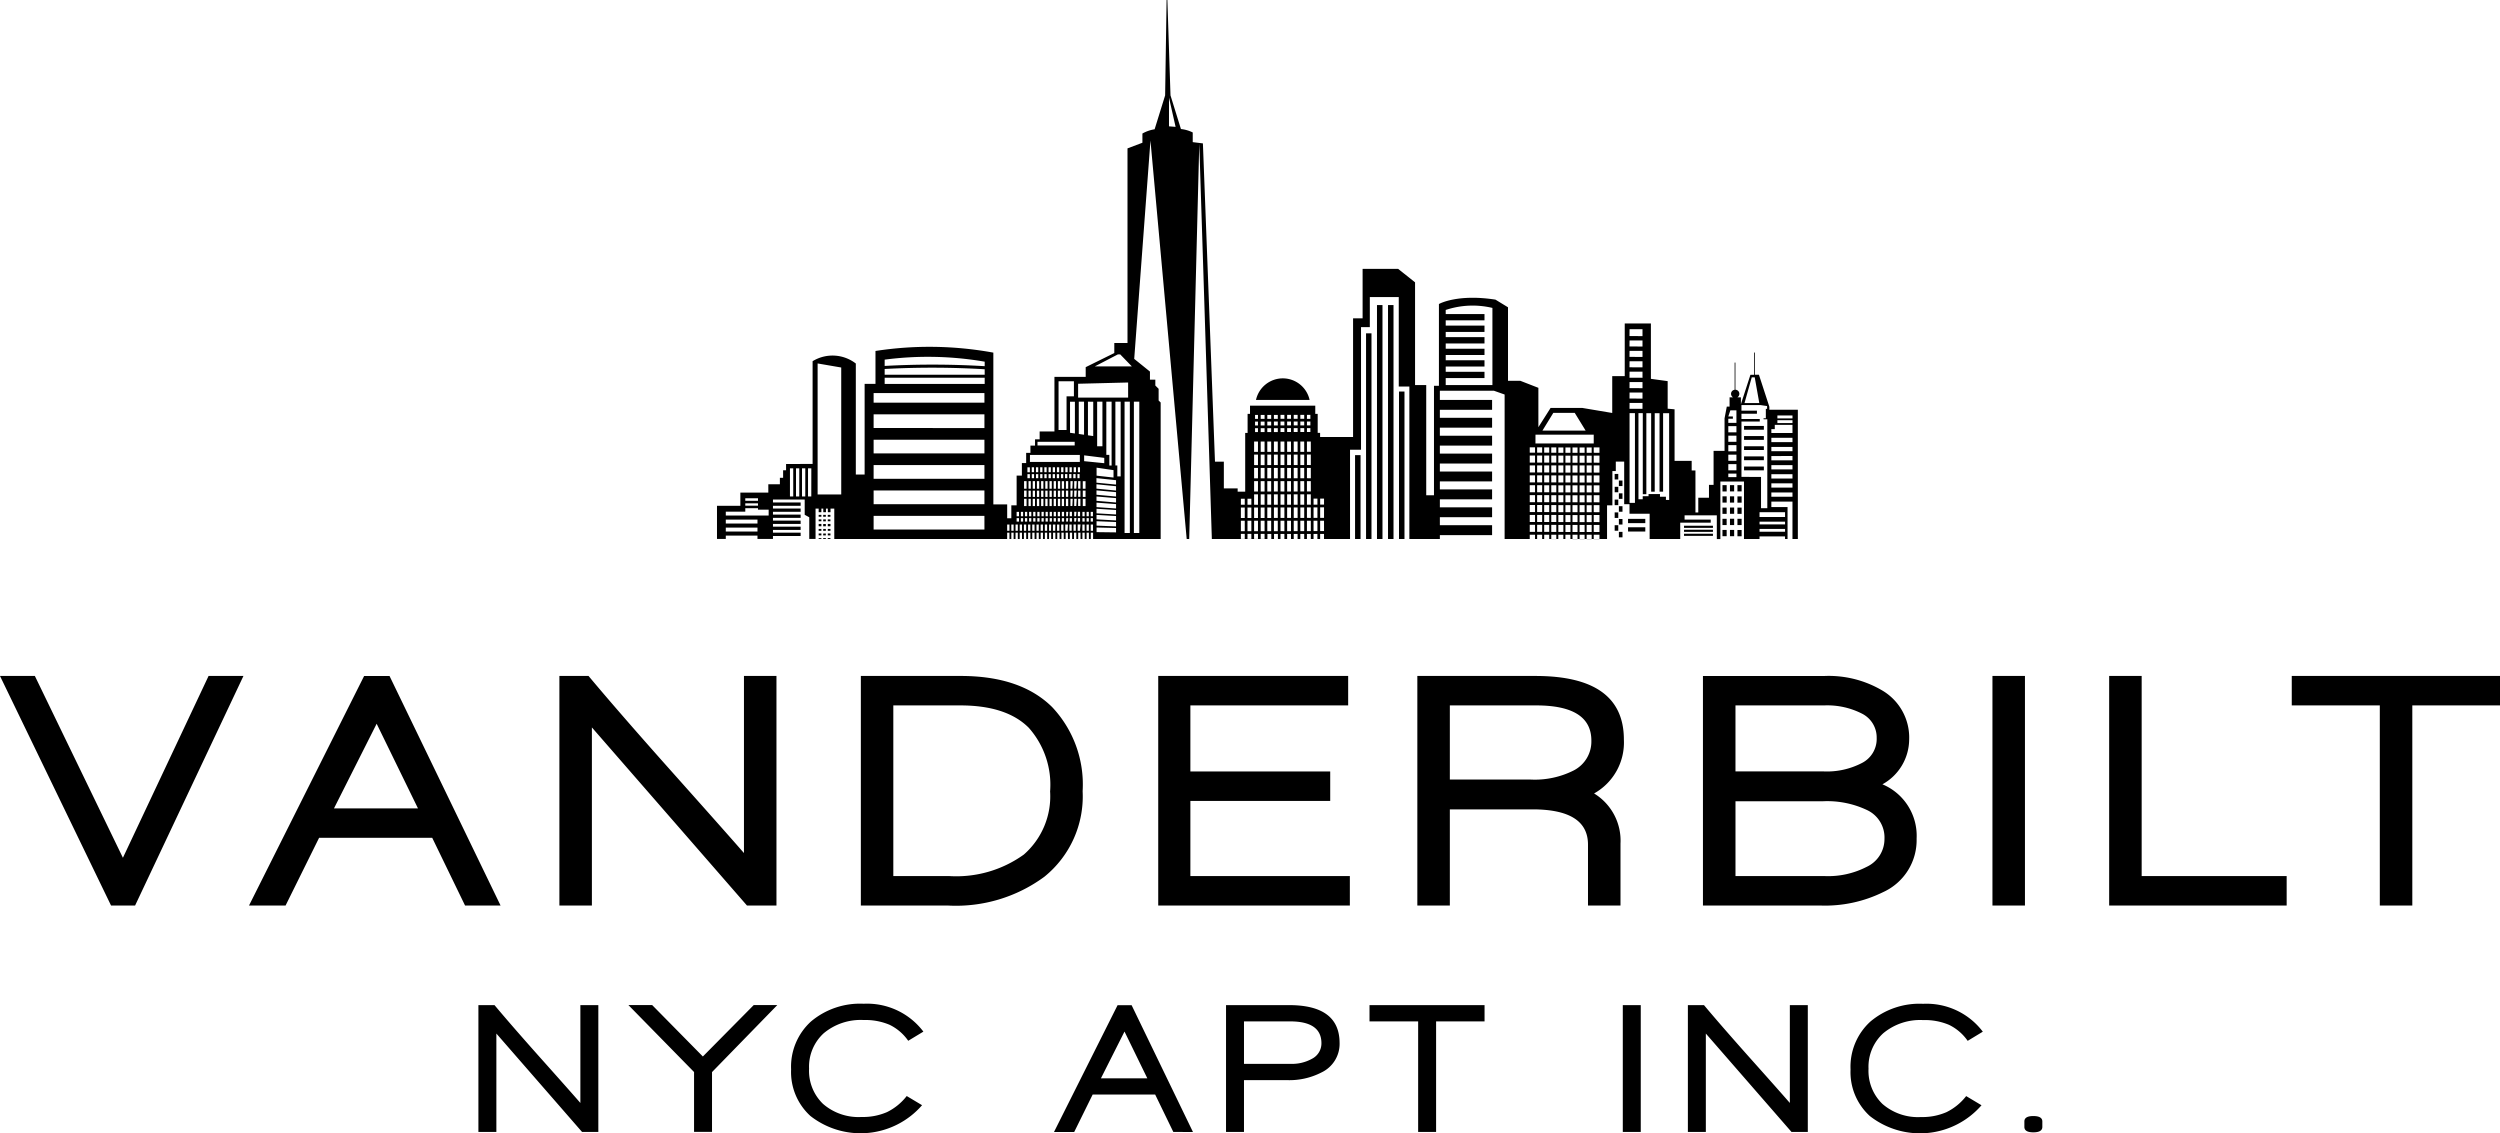 <svg xmlns="http://www.w3.org/2000/svg" xmlns:xlink="http://www.w3.org/1999/xlink" width="198.748" height="90.094" viewBox="0 0 198.748 90.094">
  <defs>
    <clipPath id="clip-path">
      <rect id="Rectangle_37" data-name="Rectangle 37" width="85.928" height="42.851"/>
    </clipPath>
  </defs>
  <g id="Group_161" data-name="Group 161" transform="translate(-620 -46)">
    <g id="Group_107" data-name="Group 107" transform="translate(510.628 89.729)">
      <g id="Group_108" data-name="Group 108" transform="translate(109.372 10.009)">
        <path id="Path_1977" data-name="Path 1977" d="M436.187,24.071V21.729H419.632v2.342h7V39.98h2.584V24.071ZM419.227,39.98V37.637H407.7V21.729h-2.584V39.98ZM398.421,21.729h-2.584V39.98h2.584ZM387.253,34.677a2.438,2.438,0,0,1-1.427,2.234,6.67,6.67,0,0,1-3.337.727h-7.08V31.689h6.972a7.4,7.4,0,0,1,3.54.727,2.406,2.406,0,0,1,1.332,2.261m-.619-7.995a2.143,2.143,0,0,1-1.171,1.965,6.029,6.029,0,0,1-3.029.672h-7.026V24.071h7.053a6.059,6.059,0,0,1,3.015.659,2.119,2.119,0,0,1,1.157,1.952m3.176,7.968a4.433,4.433,0,0,0-2.719-4.307,4.1,4.1,0,0,0,2.126-3.553,4.342,4.342,0,0,0-2.18-3.93,8.37,8.37,0,0,0-4.523-1.13h-9.691V39.98h9.341a10.446,10.446,0,0,0,5.007-1.077,4.538,4.538,0,0,0,2.638-4.253m-25.857-7.78a2.581,2.581,0,0,1-1.4,2.369,6.867,6.867,0,0,1-3.419.727H352.7V24.071h6.864q4.388,0,4.388,2.8m2.584-.08q0-5.061-7.026-5.061h-9.394V39.98H352.7V32.335h6.568q4.415,0,4.415,2.8V39.98h2.584V35.054a4.39,4.39,0,0,0-2.1-3.984,4.638,4.638,0,0,0,2.369-4.28M344.751,39.98V37.637H332.073V31.662H343.19V29.32H332.073V24.071h12.544V21.729h-15.1V39.98Zm-23.831-9.1a6.147,6.147,0,0,1-2.086,5.047,9.182,9.182,0,0,1-5.962,1.709h-4.415V24.071h5.33q3.661,0,5.437,1.776a6.829,6.829,0,0,1,1.7,5.034m2.584,0a8.966,8.966,0,0,0-2.423-6.676q-2.5-2.476-7.268-2.476h-7.941V39.98h6.918a11.846,11.846,0,0,0,7.671-2.288,8.211,8.211,0,0,0,3.042-6.81m-24.34,9.1V21.729h-2.584V35.807q-1.454-1.668-6.138-6.918-3.877-4.36-6.218-7.16H281.91V39.98h2.584V25.821L296.823,39.98Zm-28.5-7.726h-6.676l3.392-6.729Zm6.568,7.726-8.829-18.251h-2.019L257.235,39.98h2.907l2.665-5.384H271.8l2.611,5.384ZM256.793,21.729h-2.773l-6.81,14.455-7-14.455h-2.772l8.829,18.251h1.911Z" transform="translate(-237.439 -21.729)"/>
        <path id="Path_1978" data-name="Path 1978" d="M441.237,85.975v-.431q0-.431-.714-.432t-.714.432v.431q0,.431.714.431t.714-.431m-4.732-7.57a5.608,5.608,0,0,0-4.745-2.216,6.049,6.049,0,0,0-4.194,1.413,4.858,4.858,0,0,0-1.576,3.807,4.72,4.72,0,0,0,1.532,3.7,6.471,6.471,0,0,0,8.879-.855l-1.219-.729a4.477,4.477,0,0,1-1.569,1.279,4.793,4.793,0,0,1-2.015.387,4.308,4.308,0,0,1-3.071-1.041,3.653,3.653,0,0,1-1.108-2.8,3.6,3.6,0,0,1,1.168-2.818,4.576,4.576,0,0,1,3.175-1.049,4.932,4.932,0,0,1,2.06.38,3.849,3.849,0,0,1,1.48,1.271Zm-13.913,7.971V76.293h-1.428v7.778q-.8-.922-3.391-3.823-2.142-2.409-3.436-3.956h-1.279V86.376h1.428V78.553l6.811,7.823Zm-13.28-10.083h-1.428V86.376h1.428Zm-12.418,1.294V76.293h-9.146v1.294h3.867v8.789h1.427V77.587Zm-12.968,1.74a1.37,1.37,0,0,1-.728,1.219,3.255,3.255,0,0,1-1.74.416h-3.689V77.587h3.674q2.483,0,2.483,1.74m1.443-.015q0-3.019-4.016-3.019h-5.012V86.376h1.428V82.257h3.421a5.583,5.583,0,0,0,2.737-.61,2.519,2.519,0,0,0,1.443-2.335m-15.286,2.8h-3.688l1.874-3.718Zm3.629,4.269-4.878-10.083h-1.115l-5.056,10.083h1.606L365.74,83.4h4.967l1.443,2.974ZM352.281,78.4a5.607,5.607,0,0,0-4.744-2.216,6.05,6.05,0,0,0-4.194,1.413,4.859,4.859,0,0,0-1.577,3.807,4.721,4.721,0,0,0,1.532,3.7,6.47,6.47,0,0,0,8.878-.855l-1.219-.729a4.472,4.472,0,0,1-1.569,1.279,4.792,4.792,0,0,1-2.015.387,4.309,4.309,0,0,1-3.071-1.041,3.653,3.653,0,0,1-1.108-2.8,3.6,3.6,0,0,1,1.167-2.818,4.576,4.576,0,0,1,3.175-1.049,4.934,4.934,0,0,1,2.06.38,3.856,3.856,0,0,1,1.48,1.271Zm-11.612-2.112h-1.874l-4.045,4.09-4.031-4.09h-1.889l5.22,5.324v4.759h1.428V81.617ZM326.44,86.376V76.293h-1.428v7.778q-.8-.922-3.391-3.823-2.142-2.409-3.436-3.956h-1.279V86.376h1.428V78.553l6.812,7.823Z" transform="translate(-278.873 -50.125)"/>
      </g>
    </g>
    <g id="Group_120" data-name="Group 120" transform="translate(677 46)">
      <g id="Group_119" data-name="Group 119" clip-path="url(#clip-path)">
        <path id="Path_1982" data-name="Path 1982" d="M8.083,41.442H8.3v-.15H8.083Zm0,1.405H8.3v-.073H8.083Zm75.143-8.985H81.651v.3h1.574Zm-3.29,5.207h.333v-.5h-.333ZM8.083,41.836H8.3v-.182H8.083Zm0,.363H8.3v-.15H8.083Zm0,.363H8.3v-.15H8.083Zm75.143-5.471H81.651v.3h1.574ZM23.4,42.848h0Zm.666,0h0Zm-.333,0h0Zm1,0h0ZM83.662,32.574v-.239l-.821-2.52-.007-.022h-.32l0,0V28.043l-.032-.031-.031.031v1.751h-.293L81.4,32.137v-.548h-.284a.325.325,0,0,0-.152-.606V28.84l-.031-.031-.031.031v2.148a.323.323,0,0,0-.125.6H80.5v.736h-.221l-.179.934v2.583h-.872v2.705h-.366v1.024h-.85v1.172h-.225V37.4h-.3V36.64h-1.36v-4.1l-.549-.05V30.3l-1.333-.183v-4.4H72.165v4.183h-.994v2.931l-2.374-.4H66.27L65.3,33.962v-3.13l-1.432-.557-.983,0V24.43l-1-.611-.011,0c-3.019-.466-4.452.336-4.466.344l-.015.009v6.5H57v8.7h-.616V30.613H55.6v0h-.063v0h-.041V22.446l-1.336-1.064-.008-.007H51.326v3.93h-.758v9.438H47.947v-.331h-.192V32.9h-.192v-.649H42.375V32.9h-.192v1.517h-.191v4.672h-.6v-.261H40.295V36.7h-.705l-.959-25.27V11.4l-.81-.1v-.766L37.8,10.52a2.777,2.777,0,0,0-.917-.262l-.829-2.674L35.806,0h-.063l-.116,7.583h0l-.835,2.694a2.882,2.882,0,0,0-.957.331l-.014.009v.731l-1.186.449V27.266H31.586v.8l-2.257,1.115-.017.009v.773H26.827V34.3H25.651v.627h-.366v.5h-.366V36h-.34v.811h-.34v1h-.418v2.362H23.4V41.2h-.33V40.1h-1.1V28.029l-.026,0a28.13,28.13,0,0,0-9.319-.131L12.6,27.9v2.618h-.863v7.207h-.7V28.9l-.013-.01a3.023,3.023,0,0,0-3.409-.183l-.014.009v8.169H5.492v.5H5.257v.6H5V38.5H4.081v.663H1.858v1.046H0v2.638H.7V42.58H3.219v.267H4.45v-.236h2.2v-.262H4.45v-.218h2.2v-.262H4.45V41.65h2.2v-.262H4.45V41.17h2.2v-.262H4.45V40.69h2.2v-.262H4.45v-.218h2.2v-.262H4.45v-.235H6.973v1.211l.363.2v1.722h.5V40.434h.247v.283H8.3v-.283h.15v.283h.212v-.283h.15v.283h.213v-.283h.3v2.414H23.068v-.5h.182v.5H23.4v-.5h.182v.5h.151v-.5h.182v.5h.151v-.5h.182v.5H24.4v-.5h.182v.5h.151v-.5h.182v.5h.151v-.5h.182v.5H25.4v-.5h.182v.5h.151v-.5h.182v.5h.151v-.5h.182v.5H26.4v-.5h.167v.5h.151v-.5H26.9v.5h.151v-.5h.182v.5h.151v-.5h.182v.5h.151v-.5H27.9v.5h.151v-.5h.182v.5h.151v-.5h.182v.5h.151v-.5H28.9v.5h.151v-.5h.182v.5h.151v-.5h.182v.5h.151v-.5h.182v.5h5.373V32l-.162-.161v-.929l-.262-.262v-.464H34.42V29.54l-1.251-1.009,1.292-17.356,2.88,31.674h.2l.8-31.432,1,31.432h4.418v-.4h.308v.4h.217v-.4h.308v.4H44.8v-.4h.308v.4h.217v-.4h.308v.4h.217v-.4h.308v.4h.217v-.4h.308v.4H46.9v-.4h.308v.4h.217v-.4h.308v.4h.217v-.4h.308v.4h4.648V24.255h-.437V42.849h-.437V26.5H51.6V42.849h-.437V36.183h-.437v6.667h-.4V35.756H51.2V26.008h.7V23.617H54.2v7.114h.843V42.85h-.388V31.127H54.22V42.85h3.248v-.31h4.152v-.787H57.468v-.636h4.152V40.33H57.468v-.636h4.152v-.787H57.468v-.636h4.152v-.787H57.468v-.636h4.152v-.787H57.468v-.636h4.152v-.787H57.468V34h4.152v-.787H57.468V32.58h4.152v-.787H57.468v-.729h4.3l.848.3V42.85h4.269V42.51h.4v.341h.162V42.51h.4v.341h2.912V40.176h.424V37.452h.272v-.757h.666v3.391h.424v.757h1.6v2.008h2.432v-1.3H79v-.242H76.923v-.343h2.563v1.888h.282V38.279h1.877v4.572h1.236v-.21h2.028v.21h.2V40.312H83.821v-.436H85.5v2.975h.427V32.574ZM2.25,39.611H3.26v.2H2.25Zm0,.406H3.26V40.2H2.25Zm.969,2.24H.7v-.313H3.219Zm0-.636H.7v-.314H3.219Zm.888-.638H3.219v0H.7v-.305H2.25V40.4H3.26v.118h.848ZM6.063,39.47H5.8V37.23h.261Zm.478,0H6.281V37.23h.261Zm.478,0H6.759V37.23h.261Zm.478,0H7.237V37.23H7.5Zm2.381-.162H8V28.894l1.877.323ZM21.262,42.1H12.452v-1.09h8.809Zm0-2.018H12.452v-1.09h8.809Zm0-2.018H12.452V36.97h8.809Zm0-2.018H12.452v-1.09h8.809Zm0-2.018H12.452v-1.09h8.809Zm0-2.018H12.452v-.759h8.809Zm.02-1.488H13.33v-.49h7.952Zm0-.732H13.33v-.456a69.78,69.78,0,0,1,7.952.022Zm0-.679a69.453,69.453,0,0,0-7.952-.02v-.5a26.54,26.54,0,0,1,7.952.162ZM23.25,42.2h-.182v-.5h.182Zm.333,0H23.4v-.5h.182Zm.333,0h-.182v-.5h.182Zm.094-.731h-.19v-.278h.19Zm0-.427h-.19v-.35h.19Zm.239,1.158h-.182v-.5h.182Zm.088-.731h-.178v-.278h.178Zm0-.427h-.178v-.35h.178Zm4.372-10.534,3.976-.1v1.2H28.709Zm2.243,5.651V31.934h.42v5.073h-.181V36.16Zm.572,1.216v.59l-1.347-.151v-.636Zm-.882-1.9h-.42V31.934h.42Zm-.731-3.539v2.73l-.42-.059V31.934Zm-2.757-1.627h1.221v1.2H27.79v2.674h-.636Zm1.3,1.627v2.524l-.388-.055v-2.47ZM25.48,35.121h2.957v.293H25.48Zm-.6,1.044h3.966v.56H24.879ZM28.86,37.54h-.169v-.391h.169Zm-.32,0h-.182v-.391h.182Zm-.333,0h-.182v-.391h.182Zm-.333,0h-.182v-.391h.182Zm-.333,0h-.182v-.391h.182ZM27.1,39.006h.182v.5H27.1Zm.182,1.226H27.1v-.575h.182Zm-.182-1.98h.182v.6H27.1Zm.106-.712h-.182v-.391h.182Zm-.439,1.466h.182v.5h-.182Zm.182,1.226h-.182v-.575h.182Zm-.182-1.98h.182v.6h-.182Zm.106-.712h-.182v-.391h.182Zm-.439,1.466h.182v.5h-.182Zm.182,1.226h-.182v-.575h.182Zm-.182-1.98h.182v.6h-.182Zm.106-.712H26.36v-.391h.182ZM26.1,39.006h.182v.5H26.1Zm.182,1.226H26.1v-.575h.182Zm-.182-1.98h.182v.6H26.1Zm.106-.712h-.182v-.391h.182Zm-.439,1.466h.182v.5H25.77Zm.182,1.226H25.77v-.575h.182Zm-.182-1.98h.182v.6H25.77Zm.106-.712h-.182v-.391h.182Zm-.439,1.466h.182v.5h-.182Zm.182,1.226h-.182v-.575h.182Zm-.182-1.98h.182v.6h-.182Zm.106-.712h-.182v-.391h.182ZM25.1,39.006h.182v.5H25.1Zm.182,1.226H25.1v-.575h.182Zm-.182-1.98h.182v.6H25.1Zm.106-.712h-.182v-.391h.182Zm-.439,1.466h.182v.5h-.182Zm.182,1.226h-.182v-.575h.182Zm-.182-1.98h.182v.6h-.182Zm-.088-1.1h.194v.391h-.194Zm-.267,1.1h.2v.6h-.2Zm0,.753h.2v.5h-.2Zm0,.651h.2v.575h-.2Zm.167,2.544H24.4v-.5h.182Zm.083-.731h-.179v-.278h.179Zm0-.427h-.179v-.35h.179Zm.018-3.351h.194v.327h-.194Zm.232,4.509h-.182v-.5h.182Zm.077-.731h-.178v-.278h.178Zm0-.427h-.178v-.35h.178Zm.037-3.351h.182v.327h-.182Zm.22,4.509h-.182v-.5h.182Zm.071-.731h-.178v-.278h.178Zm0-.427h-.178v-.35h.178Zm.042-3.351h.182v.327h-.182Zm.22,4.509H25.4v-.5h.182Zm.066-.731h-.178v-.278h.178Zm0-.427h-.178v-.35h.178Zm.048-3.351h.182v.327h-.182Zm.22,4.509h-.182v-.5h.182Zm.06-.731H25.8v-.278h.178Zm0-.427H25.8v-.35h.178Zm.053-3.351h.182v.327h-.182Zm.22,4.509h-.182v-.5h.182Zm.055-.731h-.178v-.278H26.3Zm0-.427h-.178v-.35H26.3Zm.059-3.351h.182v.327H26.36Zm.2,4.509H26.4v-.5h.166Zm.064-.731H26.45v-.278h.178Zm0-.427H26.45v-.35h.178Zm.064-3.351h.182v.327h-.182Zm.2,4.509h-.182v-.5H26.9Zm.059-.731h-.179v-.278h.179Zm0-.427h-.179v-.35h.179Zm.07-3.351h.182v.327h-.182Zm.2,4.509h-.182v-.5h.182Zm.053-.731h-.178v-.278h.178Zm0-.427h-.178v-.35h.178Zm.075-3.351h.182v.327h-.182Zm.2,4.509h-.182v-.5h.182Zm.048-.731h-.178v-.278h.178Zm0-.427h-.178v-.35h.178Zm0-.811h-.182v-.575h.182Zm0-.727h-.182v-.5h.182Zm0-.651h-.182v-.6h.182Zm.076-1.163h.182v.327h-.182Zm.2,4.509h-.182v-.5H27.9Zm.027-.731H27.76v-.278h.164Zm0-.427H27.76v-.35h.164Zm.025-.811h-.182v-.575h.182Zm0-.727h-.182v-.5h.182Zm0-.651h-.182v-.6h.182Zm.076-1.163h.182v.327h-.182Zm.2,4.509h-.182v-.5h.182Zm.022-.731h-.178v-.278h.178Zm0-.427h-.178v-.35h.178Zm.031-.811H28.1v-.575h.182Zm0-.727H28.1v-.5h.182Zm0-.651H28.1v-.6h.182Zm.076-1.163h.182v.327h-.182Zm.2,4.509h-.182v-.5h.182Zm.016-.731H28.4v-.278h.178Zm0-.427H28.4v-.35h.178Zm.022-.811h-.166v-.575H28.6Zm0-.727h-.166v-.5H28.6Zm0-.651h-.166v-.6H28.6Zm.091-1.163h.169v.327h-.169Zm.2,4.509h-.182v-.5H28.9Zm.01-.731h-.178v-.278h.178Zm0-.427h-.178v-.35h.178Zm.027-.811h-.182v-.575h.182Zm0-.727h-.182v-.5h.182Zm0-.651h-.182v-.6h.182ZM28.762,34.5V31.934h.419v2.627Zm.467,7.7h-.182v-.5h.182Zm0-.731h-.178v-.278h.178Zm0-.427h-.178v-.35h.178Zm.07-.811h-.219v-.575H29.3Zm0-.727h-.219v-.5H29.3Zm0-.651h-.219v-.6H29.3Zm-.111-2.19V36.2l1.6.2v.424Zm.7,4.378H29.71v-.35h.179Zm-.506-.35h.178v.35h-.178Zm.179.777h-.178v-.278h.178Zm0,.731H29.38v-.5h.182Zm.148-1.009h.179v.278H29.71Zm.185,1.009h-.182v-.5h.182Zm1.831.125-1.549-.02v-.368l1.549.04Zm0-.475-1.55-.062v-.351l1.55.065Zm0-.475-1.552-.085v-.355l1.552.091Zm0-.475-1.553-.089v-.363l1.553.1Zm0-.475-1.554-.108v-.356l1.554.116Zm0-.475-1.555-.133v-.344l1.555.129Zm0-.475-1.556-.142v-.347l1.556.141Zm0-.475-1.558-.152V38.5l1.558.154Zm0-.475-1.559-.151v-.363l1.559.166Zm.366-.651h-.265v-.868h-.154V31.934h.42Zm.73,4.5h-.419V31.934h.419ZM30.041,29.126l1.832-.953h.182l.923.953Zm3.532,13.249h-.43V31.934h.43Zm2.361-32.331V7.764l.525,2.321Zm6.023,32.8h-.308v-.4h.308Zm0-.614h-.308V41.4h.308Zm0-1.051h-.308v-.833h.308Zm0-1.051h-.308v-.481h.308Zm.525,2.716h-.308v-.4h.308Zm0-.614h-.308V41.4h.308Zm0-1.051h-.308v-.833h.308Zm0-1.051h-.308v-.481h.308Zm.525,2.716H42.7v-.4h.308Zm0-.614H42.7V41.4h.308Zm0-1.051H42.7v-.833h.308Zm0-1.051H42.7V39.3h.308Zm0-1.051H42.7V38.25h.308Zm0-1.051H42.7V37.2h.308Zm0-1.051H42.7v-.833h.308Zm0-1.051H42.7V35.1h.308Zm0-1.576h-.232v-.308h.232Zm0-.525h-.232v-.308h.232Zm0-.525h-.232v-.312h.232Zm.525,9.545h-.308v-.4h.308Zm0-.614h-.308V41.4h.308Zm0-1.051h-.308v-.833h.308Zm0-1.051h-.308V39.3h.308Zm0-1.051h-.308V38.25h.308Zm0-1.051h-.308V37.2h.308Zm0-1.051h-.308v-.833h.308Zm0-1.051h-.308V35.1h.308Zm0-1.576h-.308v-.308h.308Zm0-.525h-.308v-.308h.308Zm0-.525h-.308v-.312h.308Zm.525,8.931h-.308V41.4h.308Zm0-1.051h-.308v-.833h.308Zm0-1.051h-.308V39.3h.308Zm0-1.051h-.308V38.25h.308Zm0-1.051h-.308V37.2h.308Zm0-1.051h-.308v-.833h.308Zm0-1.051h-.308V35.1h.308Zm0-1.576h-.308v-.308h.308Zm0-.525h-.308v-.308h.308Zm0-.525h-.308v-.312h.308Zm.525,8.931h-.308V41.4h.308Zm0-1.051h-.308v-.833h.308Zm0-1.051h-.308V39.3h.308Zm0-1.051h-.308V38.25h.308Zm0-1.051h-.308V37.2h.308Zm0-1.051h-.308v-.833h.308Zm0-1.051h-.308V35.1h.308Zm0-1.576h-.308v-.308h.308Zm0-.525h-.308v-.308h.308Zm0-.525h-.308v-.312h.308Zm.526,8.931H44.8V41.4h.308Zm0-1.051H44.8v-.833h.308Zm0-1.051H44.8V39.3h.308Zm0-1.051H44.8V38.25h.308Zm0-1.051H44.8V37.2h.308Zm0-1.051H44.8v-.833h.308Zm0-1.051H44.8V35.1h.308Zm0-1.576H44.8v-.308h.308Zm0-.525H44.8v-.308h.308Zm0-.525H44.8v-.312h.308Zm.525,8.931h-.308V41.4h.308Zm0-1.051h-.308v-.833h.308Zm0-1.051h-.308V39.3h.308Zm0-1.051h-.308V38.25h.308Zm0-1.051h-.308V37.2h.308Zm0-1.051h-.308v-.833h.308Zm0-1.051h-.308V35.1h.308Zm0-1.576h-.308v-.308h.308Zm0-.525h-.308v-.308h.308Zm0-.525h-.308v-.312h.308Zm.525,8.931h-.308V41.4h.308Zm0-1.051h-.308v-.833h.308Zm0-1.051h-.308V39.3h.308Zm0-1.051h-.308V38.25h.308Zm0-1.051h-.308V37.2h.308Zm0-1.051h-.308v-.833h.308Zm0-1.051h-.308V35.1h.308Zm0-1.576h-.308v-.308h.308Zm0-.525h-.308v-.308h.308Zm0-.525h-.308v-.312h.308Zm.525,8.931h-.308V41.4h.308Zm0-1.051h-.308v-.833h.308Zm0-1.051h-.308V39.3h.308Zm0-1.051h-.308V38.25h.308Zm0-1.051h-.308V37.2h.308Zm0-1.051h-.308v-.833h.308Zm0-1.051h-.308V35.1h.308Zm0-1.576h-.308v-.308h.308Zm0-.525h-.308v-.308h.308Zm0-.525h-.308v-.312h.308Zm.217-.312h.273V33.3H46.9Zm0,.53h.273v.308H46.9Zm0,.525h.273v.308H46.9Zm.308,8.188H46.9V41.4h.308Zm0-1.051H46.9v-.833h.308Zm0-1.051H46.9V39.3h.308Zm0-1.051H46.9V38.25h.308Zm0-1.051H46.9V37.2h.308Zm0-1.051H46.9v-.833h.308Zm0-1.051H46.9V35.1h.308Zm.525,6.3h-.308V41.4h.308Zm0-1.051h-.308v-.833h.308Zm0-1.051h-.308v-.481h.308Zm.525,2.1h-.308V41.4h.308Zm0-1.051h-.308v-.833h.308Zm0-1.051h-.308v-.481h.308ZM61.646,30.61H57.933v-.552h3.083v-.5H57.933v-.418h3.083v-.5H57.933v-.418h3.083v-.5H57.933v-.418h3.083v-.5H57.933v-.418h3.083v-.5H57.933v-.418h3.083v-.5H57.933v-.326a6.755,6.755,0,0,1,3.713-.162Zm4.843,2.21h1.7l.866,1.41H65.624ZM65.034,42.85h-.421v-.34h.421Zm0-.567h-.421v-.56h.421Zm0-.787h-.421v-.56h.421Zm0-.787h-.421v-.56h.421Zm0-.787h-.421v-.56h.421Zm0-.787h-.421v-.56h.421Zm0-.787h-.421v-.56h.421Zm0-.787h-.421V37h.421Zm0-.787h-.421v-.56h.421Zm0-.787h-.421v-.424h.421ZM65.6,42.85h-.4v-.34h.4Zm0-.567h-.4v-.56h.4Zm0-.787h-.4v-.56h.4Zm0-.787h-.4v-.56h.4Zm0-.787h-.4v-.56h.4Zm0-.787h-.4v-.56h.4Zm0-.787h-.4v-.56h.4Zm0-.787h-.4V37h.4Zm0-.787h-.4v-.56h.4Zm0-.787h-.4v-.424h.4Zm.562,6.864h-.4v-.34h.4Zm0-.567h-.4v-.56h.4Zm0-.787h-.4v-.56h.4Zm0-.787h-.4v-.56h.4Zm0-.787h-.4v-.56h.4Zm0-.787h-.4v-.56h.4Zm0-.787h-.4v-.56h.4Zm0-.787h-.4V37h.4Zm0-.787h-.4v-.56h.4Zm0-.787h-.4v-.424h.4Zm.563,6.864h-.4v-.34h.4Zm0-.567h-.4v-.56h.4Zm0-.787h-.4v-.56h.4Zm0-.787h-.4v-.56h.4Zm0-.787h-.4v-.56h.4Zm0-.787h-.4v-.56h.4Zm0-.787h-.4v-.56h.4Zm0-.787h-.4V37h.4Zm0-.787h-.4v-.56h.4Zm0-.787h-.4v-.424h.4Zm.562,6.3h-.4v-.56h.4Zm0-.787h-.4v-.56h.4Zm0-.787h-.4v-.56h.4Zm0-.787h-.4v-.56h.4Zm0-.787h-.4v-.56h.4Zm0-.787h-.4v-.56h.4Zm0-.787h-.4V37h.4Zm0-.787h-.4v-.56h.4Zm0-.787h-.4v-.424h.4Zm-2.217-1.438H69.7v.7H65.067Zm2.78,7.735h-.4v-.56h.4Zm0-.787h-.4v-.56h.4Zm0-.787h-.4v-.56h.4Zm0-.787h-.4v-.56h.4Zm0-.787h-.4v-.56h.4Zm0-.787h-.4v-.56h.4Zm0-.787h-.4V37h.4Zm0-.787h-.4v-.56h.4Zm0-.787h-.4v-.424h.4Zm.562,6.864h-.4V42.51h.4Zm0-.568h-.4v-.56h.4Zm0-.787h-.4v-.56h.4Zm0-.787h-.4v-.56h.4Zm0-.787h-.4v-.56h.4Zm0-.787h-.4v-.56h.4Zm0-.787h-.4v-.56h.4Zm0-.787h-.4V37h.4Zm0-.787h-.4v-.56h.4Zm0-.787h-.4v-.424h.4Zm.563,6.864h-.4V42.51h.4Zm0-.568h-.4v-.56h.4Zm0-.787h-.4v-.56h.4Zm0-.787h-.4v-.56h.4Zm0-.787h-.4v-.56h.4Zm0-.787h-.4v-.56h.4Zm0-.787h-.4v-.56h.4Zm0-.787h-.4V37h.4Zm0-.787h-.4v-.56h.4Zm0-.787h-.4v-.424h.4Zm.562,6.864h-.4V42.51h.4Zm0-.568h-.4v-.56h.4Zm0-.787h-.4v-.56h.4Zm0-.787h-.4v-.56h.4Zm0-.787h-.4v-.56h.4Zm0-.787h-.4v-.56h.4Zm0-.787h-.4v-.56h.4Zm0-.787h-.4V37h.4Zm0-.787h-.4v-.56h.4Zm0-.787h-.4v-.424h.4Zm.619,6.864H69.7V42.51h.457Zm0-.568H69.7v-.56h.457Zm0-.787H69.7v-.56h.457Zm0-.787H69.7v-.56h.457Zm0-.787H69.7v-.56h.457Zm0-.787H69.7v-.56h.457Zm0-.787H69.7v-.56h.457Zm0-.787H69.7V37h.457Zm0-.787H69.7v-.56h.457Zm0-.787H69.7v-.424h.457Zm2.392-9.826h1.029v.548H72.544Zm0,.891h1.029v.484H72.544Zm0,.828h1.029v.484H72.544Zm0,.828h1.029v.484H72.544Zm0,.828h1.029v.484H72.544Zm0,.828h1.029v.484H72.544Zm0,.828h1.029v.484H72.544Zm0,.828h1.029V32.5H72.544Zm.429,7.948h-.429V32.843h.429Zm2.72-.232H75.44V39.49h-.474v-.212h-.908v.172h-.464v.242h-.338V32.843h.318v.007H73.6v6.441h.283V32.85h.383v6.239h.283V32.85h.383v6.239h.283V32.85h.479Zm5.348-1.816h-.646v-.279h.646Zm0-.542h-.646v-.493h.646Zm0-.755h-.646v-.492h.646Zm0-.755h-.646v-.493h.646Zm0-.755h-.646v-.492h.646Zm0-.755h-.646v-.493h.646Zm0-.755h-.646v-.326h.363v-.182h-.363l.161-.484h.484ZM82.262,30H82.5l.363,2.044H81.686Zm-.817,7.911v-4.4H82.9v-.2H81.444V32.89h1.231v-.242H81.444V32.2h1.493l.545.081v.222h-.1v.747H83.2v.081h.3V40.4H83V37.916Zm3.466,4.362H82.882v-.222h2.028Zm0-.585H82.882V41.47h2.028Zm0-.585H82.882v-.386h2.028Zm.59-1.614h-1.68v-.34H85.5Zm0-.724h-1.68v-.34H85.5Zm0-.724h-1.68V37.7H85.5Zm0-.724h-1.68v-.34H85.5Zm0-.723h-1.68v-.34H85.5Zm0-.724h-1.68v-.34H85.5Zm0-.724h-1.68v-.34H85.5Zm0-.724h-1.68v-.305h.272v-.34H85.5Zm0-.787h-1.2v-.232h1.2Zm0-.373h-1.2v-.235h1.2ZM24.4,42.848h0Zm-1.332,0h0Zm60.158-8.179H81.651v.3h1.574Zm-3.29,5.29h.333v-.5h-.333Zm3.29-3.676H81.651v.3h1.574Zm0-.807H81.651v.3h1.574ZM53.346,42.85h.437V24.255h-.437ZM8.808,42.562h.213v-.15H8.808Zm0-.726h.213v-.182H8.808Zm0,.363h.213v-.15H8.808Zm-.726-1.12H8.3v-.15H8.083Zm36.9-11a2.187,2.187,0,0,0-2.132,1.716h4.263a2.185,2.185,0,0,0-2.131-1.716m-36.178,11h.213v-.15H8.808Zm0,.363h.213v-.15H8.808Zm-.363.395h.212v-.182H8.446Zm0,.363h.212v-.15H8.446Zm0,.363h.212v-.15H8.446Zm0-1.12h.212v-.15H8.446Zm.363,1.405h.213v-.073H8.808Zm-.363-1.768h.212v-.15H8.446Zm0,1.768h.212v-.073H8.446ZM80.531,41.74h.333v-.5h-.333Zm0-.891h.333v-.5h-.333Zm0,1.781h.333v-.5h-.333Zm-3.653-.03h2.3v-.166h-2.3Zm0-.318h2.3v-.166h-2.3Zm2.3-.484h-2.3v.166h2.3Zm1.352-1.839h.333v-.5h-.333Zm0-.891h.333v-.5h-.333Zm.928-.5h-.333v.5h.333Zm-.333,1.395h.333v-.5h-.333Zm-1.191.891h.333v-.5h-.333Zm1.191.891h.333v-.5h-.333Zm0-.891h.333v-.5h-.333Zm0,1.781h.333v-.5h-.333Zm-1.191-.891h.333v-.5h-.333ZM71.7,42.72h.287v-.439H71.7Zm.729-.462H73.8v-.343H72.428ZM71.7,41.7h.287v-.439H71.7Zm-.333-2.564h.287V38.7h-.287Zm.333,1.544h.287v-.439H71.7Zm2.1.567H72.428v.343H73.8Zm6.135,1.382h.333v-.5h-.333Zm-8.57-.436h.287v-.439h-.287Zm0-1.019h.287v-.439h-.287Zm0-3.058h.287v-.439h-.287Zm.333.525h.287V38.2H71.7Zm-.333,1.514h.287v-.439h-.287Zm.333-.495h.287v-.439H71.7Z"/>
      </g>
    </g>
  </g>
</svg>
